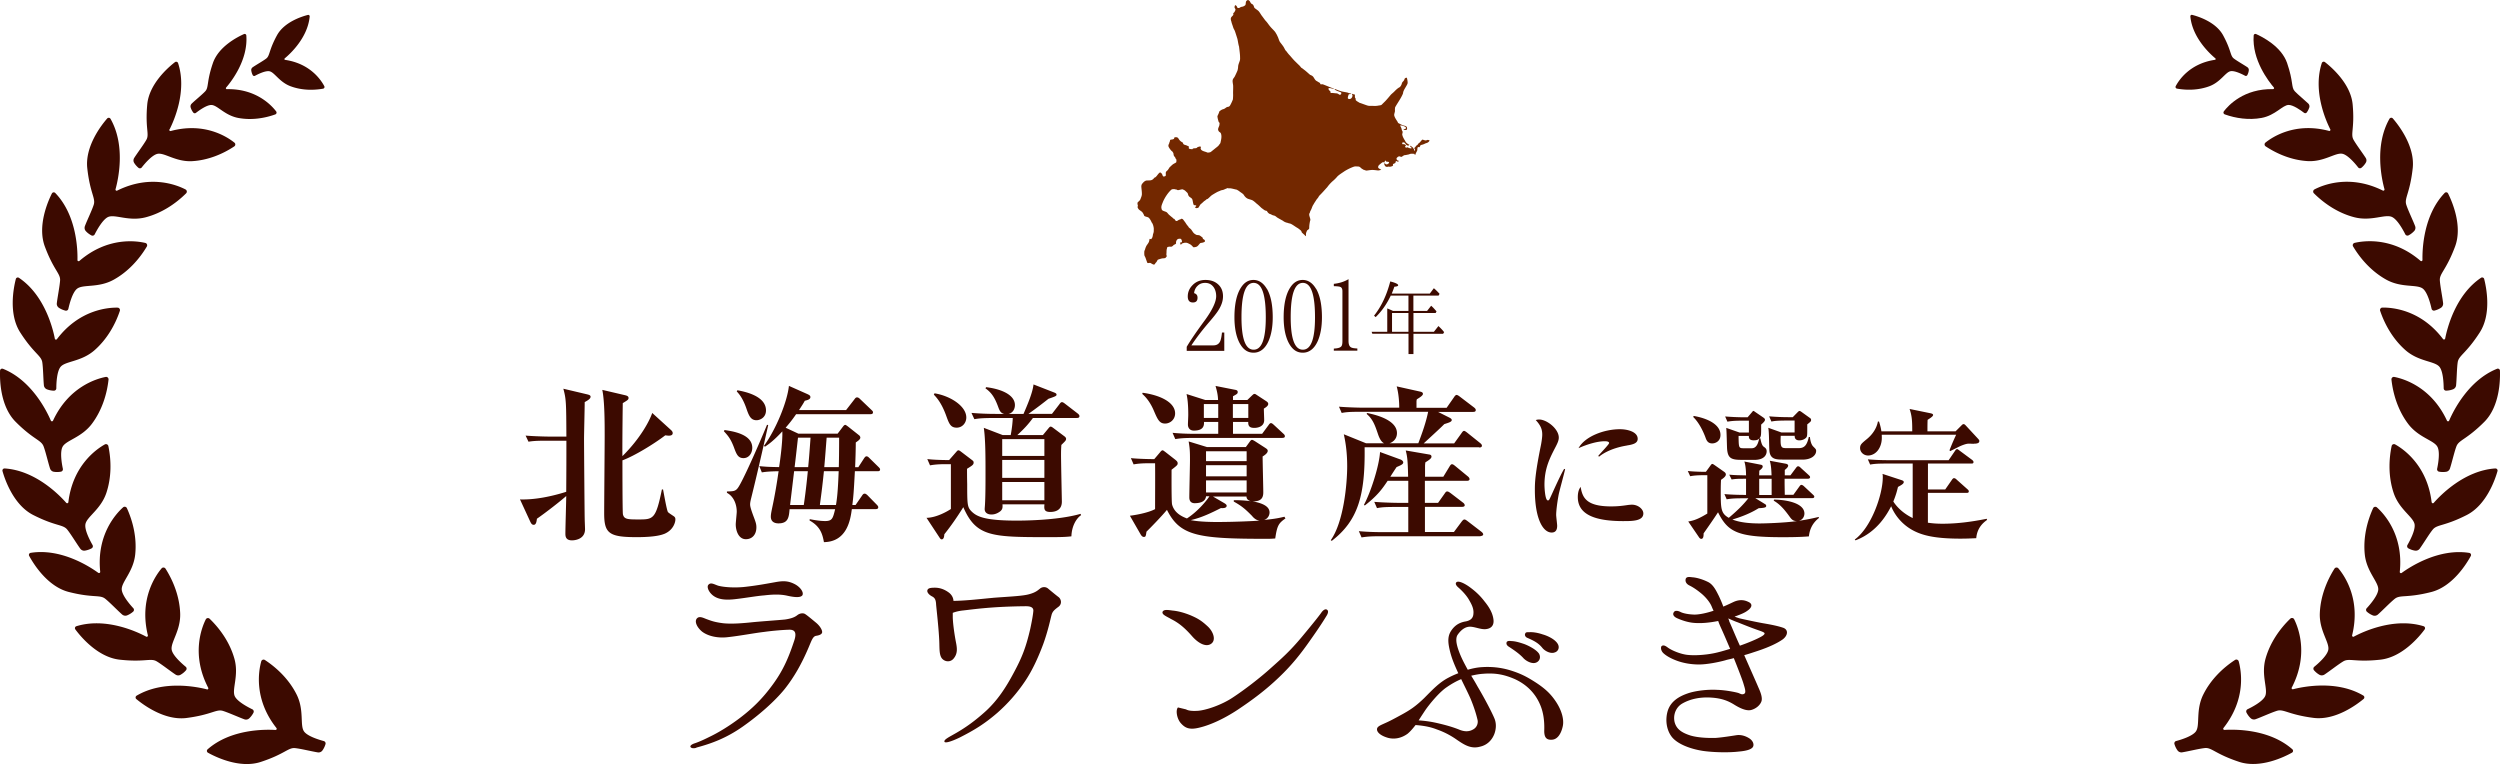 <svg xmlns="http://www.w3.org/2000/svg" width="450.53" height="137.68"><defs><style>.e{fill:#3c0a00}</style></defs><g id="b"><g id="c"><path d="M257.22 25.23c-.1.02-.18.08-.29.07-.18 0-.39-.09-.55-.14-.11 0-.24.19-.47.46-.15.17-.31.2-.41.43 0 .02-.28.21-.29.23-.04.06-.17.23-.21.28-.08.09-.17.1-.19.15 0 0 .09.03.13.09.04.06.07.13.07.18 0 .12-.08.26-.09.24-.02-.02-.04-.16-.09-.28-.05-.11-.14-.18-.14-.26-.09-.11-.35-.35-.56-.42-.08.16.24.29.27.42-.07.15-.52 0-.75-.14-.11.03-.22.14-.39-.01-.06-.05-.06-.21.14-.29 0 0-.16-.18-.35-.26-.1-.04-.16.05-.24.02-.22-.08-.06-.33-.05-.33.02 0 .21-.05.37.06.13.09.13.19.23.3.08.09.27.18.29.19.13.06.26 0 .34-.12-.16-.08-.59-.33-.7-.57-.17-.35-.49-.75-.59-1.27-.02-.1.1-.41.07-.52-.02-.07-.15-.26-.16-.36-.03-.26-.2-.59-.29-.71.03-.09.13-.08.31-.04s.58.17.7.29c.04.05.02.16.03.21.02.06-.16.11-.25.12-.1.01-.18-.04-.18 0 .01.18.53.25.61.08.06-.14.04-.4-.08-.51-.16-.15-.41-.16-.61-.23-.26-.09-.62-.29-.86-.41-.06-.03-.12-.23-.21-.36-.22-.32-.49-.75-.53-1.07-.02-.17.11-.53.13-.67.02-.14-.01-.29 0-.38.02-.15 0-.31.08-.44.44-.78.97-1.48 1.32-2.28.1-.22.07-.33.11-.44.06-.16.13-.34.31-.64.18-.31.38-.62.45-.83.08-.24-.06-.83-.11-1.04-.13-.07-.24.02-.34.08-.13.1-.06.28-.32.54-.12.12-.22.25-.24.35-.06.31-.28.65-.45.74-.32.16-.64.47-.93.77-.12.13-.52.45-.63.58-.32.39-.59.7-.84.98-.17.2-.58.57-.75.76-.16.17-.42.15-.71.21-.44.09-.85.03-1.2.04-.13 0-.32.02-.58-.03-.26-.05-1.39-.5-1.52-.51-.16-.11-.58-.32-.69-.48-.07-.09 0-.18-.05-.32-.03-.06-.1-.11-.11-.19-.03-.14.01-.32-.02-.45-.02-.09-.12-.1-.16-.1-.16 0-.32-.13-.38-.07.04.13.12.17.11.31 0 .21-.15.52-.42.59-.22.06-.38-.04-.4-.1-.06-.17.08-.54.13-.68s.41-.05.47-.14c0-.05-.29-.09-.49-.15-.14-.09-.35-.11-.53-.15-.28-.05-.56-.09-.83-.17-.18-.05-1.05-.38-1.11-.42 0 0-.04.04-.02.11.2.2.89.4 1.16.54.04.02.02.27 0 .28-.09.09-.13.14-.24.13-.19-.02-.26-.24-.65-.26-.27-.02-.55-.06-.76-.07-.09 0-.18.04-.23-.01-.08-.1 0-.23-.11-.32-.18-.14-.35-.35-.28-.49.06-.14.54.01.82.08.13.03.14-.05.14-.05-.43-.11-1.57-.62-1.98-.76-.18-.06-.34.07-.49-.07-.04-.04.04-.15 0-.17-.23-.09-.4-.24-.62-.35-.33-.17-.43-.52-.65-.79-.16-.19-.38-.26-.55-.34-.3-.25-.69-.63-1.07-.91-.18-.13-.34-.28-.51-.36-.09-.1-.23-.31-.41-.47-.23-.21-.49-.48-.72-.7-.29-.28-.68-.75-.93-1.04-.22-.21-.49-.57-.58-.7-.05-.07-.18-.19-.23-.26-.15-.25-.23-.47-.41-.72-.24-.34-.4-.53-.55-.73-.18-.25-.28-.71-.42-.98-.04-.08-.16-.36-.21-.43-.11-.18-.22-.41-.37-.56-.19-.23-.48-.49-.75-.81-.33-.39-.5-.69-.77-.98-.22-.22-.52-.68-.69-.89-.24-.3-.4-.65-.67-.95-.13-.14-.57-.42-.72-.56-.1-.13-.1-.33-.26-.56-.09-.12-.26-.15-.35-.25-.08-.09-.13-.18-.2-.32-.11-.19-.29-.3-.39-.29-.14.02-.33.2-.35.33-.05.29-.03.42-.1.56-.04.08-.28.23-.44.28-.16.05-.34.05-.44.12-.14.1-.22.15-.41.14-.16 0-.18-.11-.21-.19-.07-.17-.23-.33-.32-.31-.06 0-.18.3-.11.48.04.09.13.17.14.26 0 .19-.1.36-.22.54-.05.07-.14.1-.17.17-.03.08.04.22 0 .29-.12.22-.35.31-.43.57-.05.16 0 .42.09.65 0 .07.09.35.11.41.04.11.16.45.19.56.14.44.21.4.36.82.07.19.32.99.39 1.21.1.26.17 1.03.33 1.5.07.64.19 1.45.18 1.91.01.21.02.42-.05.64-.11.34-.28.69-.3 1.06-.01.29-.07.57-.12.72-.1.24-.34.77-.49 1.06-.12.22-.26.32-.34.54-.11.27.02.75.05 1.06.03.6-.03 1.11 0 1.71 0 .18-.02.62-.04.81-.11.3-.29.7-.45.98-.05.11-.14.26-.28.32-.12.06-.26.04-.38.1-.08.05-.44.32-.54.34-.25.05-.49.16-.81.45-.04.28-.24.59-.33.85.02.33.13.69.22 1 .03.09.13.11.16.21.02.07-.02.34-.03.42-.07.25-.17.39-.22.63-.04.18.05.39.19.54.11.06.25.17.29.25.23.54.06 1.17-.06 1.72-.03.15-.17.25-.26.4-.13.21-.47.45-.66.6-.17.14-.39.32-.57.46-.1.09-.2.16-.25.2-.09.06-.23.09-.28.09-.1.02-.27.05-.36.01-.28-.13-.55-.17-.82-.3-.28-.14-.33-.24-.38-.47 0-.04.07-.13.05-.18 0-.03-.04-.12-.12-.13-.13-.01-.24.06-.35.07-.15.02-.21.16-.33.21-.14.06-.35.02-.5.07-.03 0-.11 0-.15.02-.02.01 0 .06-.02.08-.05.03-.06.04-.1.04-.11-.01-.48-.02-.58-.12-.05-.04-.02-.2-.02-.34 0-.08-.13-.08-.19-.12-.07-.04-.31-.15-.39-.16-.08-.03-.26-.06-.37-.16-.09-.09-.1-.23-.15-.3-.1-.06-.19-.1-.28-.17-.15-.1-.29-.25-.38-.38-.07-.11-.13-.23-.24-.32-.14-.13-.45-.09-.57-.06-.09.02-.03.21-.15.28-.15.1-.38.1-.51.13-.04.01-.14.04-.16.08-.03.04.03.12 0 .16-.07.14-.13.29-.15.44-.11.14-.18.42-.13.53.04.09.07.17.14.28.15.24.38.53.49.59.1.06.12.13.19.24.07.08.06.13.08.2.02.12.02.26.09.4.03.08.15.17.21.27.09.15.1.34.23.37 0 .08.02.45-.05.54-.23.16-.48.24-.69.43-.17.15-.39.36-.54.51 0 .07-.22.33-.23.39-.16.18-.37.28-.4.49-.03.14.03.42-.02.57-.03.09-.24.14-.33.15-.18.02-.25-.22-.33-.47a.181.181 0 00-.16-.12c-.04 0-.12-.16-.17-.17-.03 0-.13.1-.17.12-.26.22-.42.56-.69.77-.07.05-.2.07-.24.14-.15.22-.35.35-.56.4-.24.06-.69.02-.85.06-.35.08-.61.42-.81.67 0 .06-.09.22-.08.38.02.47.11.91.1 1.38 0 .09-.01.18-.03.26-.03.11-.09.36-.16.45-.02.14-.11.32-.19.42-.13.17-.32.28-.4.42-.03.06 0 .34.03.42 0 .05.04.1.03.17 0 .07-.07.14-.06.2.03.15.11.27.17.36.13.18.49.37.66.54.07.07.29.4.38.7.29.17.55.18.72.27.25.14.52.66.61.9.24.24.38.86.39 1.2-.02.1 0 .31-.02.5-.03.2-.12.39-.14.51-.03.24-.05.35-.14.57-.06.05-.09.15-.15.22s-.3-.09-.32 0c-.03.15-.04.32-.11.5-.09.22-.27.45-.37.59-.1.14-.27.49-.33.8-.07.08-.14.37-.14.41.01.23-.03.63.1.82.13.19.28.76.45 1.15.06.15.42-.03.58.05.19.1.32.21.56.28.2.05.28-.22.36-.31.25-.2.31-.54.43-.58.17-.06.68-.23.85-.23.09 0 .37-.03.46-.06.08-.08.23-.22.26-.33.02-.08-.05-.15-.06-.23-.01-.16.02-.33.02-.48 0-.11.01-.35.03-.5.03-.07.06-.24.08-.34.02-.13.44-.2.62-.16.19.04.4-.11.55-.3.1-.07.45-.19.44-.3-.04-.28.06-.53.2-.68.14-.15.43-.2.67-.13.14.13.23.43.17.59-.05.13-.16-.07-.23.04-.08.14-.06.4.05.39.11 0 .16-.19.27-.21.25-.07.39-.13.64-.12.23 0 .46.13.71.26.26.11.5.43.63.54.06.06.5-.03.61-.09.08-.04.18-.11.31-.26.12-.14.23-.28.3-.35.06-.07.33-.08.41-.1.17-.05.38-.1.47-.24.02-.13-.06-.23-.08-.26-.06-.08-.25-.13-.3-.25-.03-.07-.03-.15-.09-.22-.16-.09-.37-.3-.54-.36-.13-.05-.36-.04-.49-.07-.18-.07-.45-.25-.56-.38-.15-.18-.27-.39-.42-.59-.09-.12-.33-.29-.43-.38-.06-.15-.2-.29-.32-.44-.11-.13-.31-.48-.42-.61-.13-.15-.25-.38-.38-.46-.08-.04-.19-.09-.26-.03-.11.09-.28.11-.41.17-.15.07-.25.19-.4.21-.18.03-.29-.19-.4-.36-.03-.05-.12-.01-.14-.04-.18-.22-.5-.41-.69-.61-.16-.08-.4-.42-.53-.54-.2-.18-.8-.24-.91-.49-.04-.09-.08-.28-.09-.37-.02-.37.19-.76.31-1.09.29-.67.83-1.54 1.46-2.12.17-.16.6-.16.82-.06.04-.01.08-.01.12 0 .11.06.22.13.32.12.23-.03.51-.14.77-.15.09 0 .34.16.42.19.08.06.16.15.23.21.12.13.25.2.32.37.07.22.07.31.21.49.12.15.49.31.58.51.09.21.13.6.19.8.03.11.05.24.16.28.03.01.26.01.34.06.08.04 0 .14 0 .18-.03.09-.16.02-.21.1.02.09.25.24.37.2.09-.03.23-.04.29-.11.05-.06.24-.42.35-.56.2-.17.37-.31.56-.5.16-.15.45-.29.58-.47.05.01.11 0 .16-.03.29-.22.54-.54.85-.73.3-.18.75-.46 1.07-.6.11-.03.35-.15.45-.19.19-.07.4-.07.58-.16.23-.1.54-.24.77-.29.02 0-.03.09 0 .09.12 0 .25-.04.36-.02.42.05.73.16 1.14.24.12.04.29.18.41.23.25.25.77.47.93.8.2.3.44.51.71.62.15.06.66.19.8.27.27.15.58.44.79.63.26.18.62.55.85.76.19.13.39.3.59.42.13.07.36.07.4.15.05.13.2.32.38.44.09.06.21.08.29.11.14.07.32.19.52.22.24.04.45.21.59.34.34.21.73.42 1.07.61.06.03.11.08.16.12.19.11.43.22.66.25.19.1.47.11.66.21.41.21.77.51 1.17.73.1.05.55.4.62.49.18.25.02.2.24.41.14.13.21.19.36.32.07.06.15.18.22.26.05-.04.08-.17.08-.22-.04-.3.05-.47.16-.74.03-.07.09-.14.16-.17.04-.01.05-.06.09-.08.11-.05.17-.16.17-.27-.01-.34.05-.77.12-1.13.02-.16.1-.23.08-.41-.03-.22-.14-.51-.18-.69a.665.665 0 010-.37c0-.01.12-.23.12-.23-.01-.11.11-.32.16-.4.23-.46.21-.64.49-1.05.13-.25.35-.56.5-.8.09-.16.28-.31.36-.48.04-.09.18-.28.24-.34.44-.42.93-1 1.35-1.45.27-.39.69-.85 1.06-1.16.24-.2.58-.54.77-.78.3-.3.77-.59 1.12-.83.5-.35 1.28-.74 1.85-.93.25-.09.53-.03.9-.03.15.06.29.16.48.35.01.02.25.15.27.17.07.08.21.07.29.12.07.05.24.06.32.1.33-.04.71-.11 1-.12.34-.01.69.05 1.09.09.12.01.66-.1.57-.15-.16-.08-.38-.18-.52-.32-.08-.33.12-.5.3-.64.12-.1.36-.32.53-.38.11-.04.16.07.26.04.08-.03.05-.25.14-.3.04-.02.09-.03.12 0 .04.05.05.12.1.15.16.07.34-.06.51.16-.02.17-.26.32-.41.34-.19.03-.29-.11-.43-.26 0 .09-.06.21-.01.32.07.17.18.36.36.38.14.02.2.01.34-.03.07-.02.23.07.55-.03 0-.02.17-.03.27-.14.09-.1-.04-.22.04-.28.13-.1.31-.14.39-.2.1-.08 0-.19.11-.29.07-.06.11-.06.22-.04.05 0 .04.1.09.1.07 0 .2-.09.25-.12-.09-.11-.29-.08-.37-.21-.05-.07-.09-.29-.05-.33.15-.17.34-.36.58-.3.1.03.22.11.29.08.15-.05.29-.2.48-.28.12-.05.26-.03.4-.07.1-.03.39-.06.52-.12.3-.14.58-.1.93-.07.07 0 .01.19.13.18.05-.02.07-.09.08-.17 0-.05.06-.1.08-.16.03-.11.18-.35.21-.43.08-.25-.03-.46.16-.65.08-.08.16.12.26.01.12-.13.19-.35.2-.36.12-.05.28-.04.62-.19.15-.06.25-.13.41-.17.17-.05.34-.12.49-.3.03-.04.08-.17.09-.22-.1 0-.27-.07-.37-.06z" fill="#732800"/><path class="e" d="M213.86 63.22v-.72c.7-1.19 1.81-2.81 3.3-4.83 1.35-1.87 2.01-3.3 2.01-4.3 0-.58-.14-1.11-.4-1.53-.38-.58-.9-.86-1.59-.86-.54 0-.98.16-1.33.5-.38.34-.6.8-.66 1.35.42.12.62.38.62.82 0 .58-.28.86-.84.86-.62 0-.92-.38-.92-1.09 0-.76.28-1.45.86-2.03.62-.64 1.39-.94 2.33-.94.82 0 1.51.2 2.07.62.74.56 1.09 1.33 1.09 2.33 0 .88-.32 1.77-.97 2.73-.3.44-.78 1.05-1.47 1.85-1.21 1.41-2.31 2.81-3.26 4.26h3.94c.66 0 1.07-.28 1.29-.84.12-.34.22-.84.28-1.47h.42v3.3h-6.76zm14.45-11.18c.7 1.21 1.05 2.92 1.05 5.15 0 1.73-.26 3.12-.74 4.24-.62 1.41-1.55 2.13-2.71 2.13s-1.97-.64-2.61-1.91c-.54-1.11-.84-2.61-.84-4.46 0-2.37.4-4.16 1.17-5.35.6-.94 1.35-1.39 2.25-1.39.98 0 1.79.54 2.41 1.59zm-4.58 5.13c0 3.9.72 5.85 2.19 5.85s2.19-1.95 2.19-5.83c0-4.16-.72-6.21-2.19-6.21s-2.19 2.05-2.19 6.19zm13.45-5.13c.7 1.21 1.05 2.92 1.05 5.15 0 1.73-.26 3.12-.74 4.24-.62 1.41-1.55 2.13-2.71 2.13s-1.97-.64-2.61-1.91c-.54-1.11-.84-2.61-.84-4.46 0-2.37.4-4.16 1.17-5.35.6-.94 1.35-1.39 2.25-1.39.98 0 1.79.54 2.41 1.59zm-4.58 5.13c0 3.9.72 5.85 2.19 5.85s2.19-1.95 2.19-5.83c0-4.16-.72-6.21-2.19-6.21s-2.19 2.05-2.19 6.19zm7.77 6.05v-.4c.78-.04 1.23-.18 1.39-.46.12-.18.16-.48.16-.92v-8.95c0-.42-.12-.68-.38-.78-.16-.08-.56-.12-1.17-.14v-.42c.98-.1 1.87-.38 2.65-.84v11.12c0 .6.14.97.42 1.15.22.14.62.2 1.17.22v.4h-4.24zm13.45-3.08h-6.51l-.13-.35H250v-4.21c.47.19.81.34 1.02.45h2.8v-2.76h-3.19s-.03.05-.05.11c-.71 1.48-1.61 2.74-2.67 3.77l-.29-.26c1.32-1.66 2.29-3.72 2.92-6.17.95.24 1.43.48 1.43.68 0 .15-.23.24-.69.27-.13.4-.29.81-.47 1.24h6.86l.73-.97c.4.34.74.69 1.03 1.02l-.18.31h-4.54v2.76h2.47l.73-.93c.31.26.61.6.97 1.02l-.16.29h-4v3.38h3.69l.81-1.03c.44.4.77.76 1.03 1.1l-.18.29h-5.35v3.66h-.89v-3.66zm0-.35v-3.38h-2.96v3.38h2.96zm-128.34 74.97c-.57.18-.97.04-1.06-.18-.04-.18.13-.4.75-.62.57-.18 1.41-.53 2.55-1.1 1.67-.79 3.65-1.98 5.63-3.48 2.2-1.67 4.09-3.48 5.99-6.12 1.89-2.6 2.86-4.97 3.83-7.92.4-1.32.13-1.94-1.14-1.85-1.14.04-2.82.18-4.4.4-1.58.18-4.31.7-6.34.92-1.94.26-3.7-.18-4.75-.97-.97-.79-1.45-1.89-.92-2.42.48-.48 1.23 0 1.89.22.7.26 1.32.48 2.68.66 1.41.18 3.39.04 5.06-.13 1.67-.18 5.02-.4 6.25-.53 1.19-.18 1.76-.44 2.2-.79.4-.31 1.01-.44 1.41-.18.4.26 1.14.88 1.94 1.54s1.19 1.45 1.1 1.8c-.09.31-.48.48-1.06.57-.62.09-.84.88-1.41 2.2-1.14 2.68-2.51 5.19-4.31 7.44-1.76 2.16-4.58 4.66-7.53 6.73s-5.59 3.04-8.36 3.78zm19.1-27.46c-.35.44-1.41.35-2.77.04-1.41-.31-2.9-.18-4.14-.04-1.23.09-3.17.44-5.06.66-1.8.22-3.04.09-3.96-.53-.92-.62-1.41-1.76-.92-2.11.4-.4 1.01 0 1.67.22 1.1.31 3.26.44 5.19.18 1.94-.22 3.78-.57 5.02-.79 1.41-.26 2.33-.31 3.56.31 1.06.53 1.76 1.54 1.41 2.07zm46.19 2.03c-.75.57-1.1.84-1.28 1.54-.18.66-.62 2.82-1.5 5.24-.92 2.46-1.98 4.75-3.26 6.65a29.325 29.325 0 01-5.02 5.72c-2.25 1.94-4.09 3.08-6.78 4.44-1.45.7-2.6 1.06-2.73.75-.13-.4.84-.84 2.2-1.63 1.58-.92 3.26-2.07 5.33-3.96 2.02-1.89 3.48-4.05 4.97-6.86 1.5-2.77 2.2-4.62 2.95-7.83.35-1.63.53-2.73.57-3.3.04-.66-.57-.84-1.32-.84s-3.43.04-5.98.22c-2.51.18-4.09.4-5.24.53-.92.09-1.5.26-1.98.44v.84c.04 1.32.35 3.3.57 4.44.22 1.1.31 1.98-.31 2.82-.57.84-1.58.79-2.16.18-.57-.62-.48-1.89-.53-3.08-.09-2.33-.48-5.63-.57-6.65-.04-.97-.26-1.28-.79-1.54-.48-.26-.88-.7-.79-1.06s.44-.48 1.36-.48 1.72.31 2.46.84c.62.44.88 1.06.88 1.54 2.29-.04 4.53-.31 7.31-.57 2.95-.22 5.28-.31 6.42-.66 1.1-.31 1.45-.66 1.85-.97.4-.35 1.06-.4 1.5 0 .48.4 1.32 1.1 1.85 1.5.48.35.7 1.23 0 1.76zm20.15 2.15c-1.01-.53-1.54-.79-1.41-1.23.22-.44.88-.35 1.8-.22.97.09 1.98.35 3.21.84 1.23.53 1.94.92 3.04 1.94 1.06.92 1.72 2.6.62 3.26-.88.53-2.16-.09-3.3-1.36-1.5-1.72-2.6-2.55-3.96-3.21zm28.21-.62c-.53.88-1.36 2.2-3.08 4.62-1.54 2.2-3.17 4.31-5.54 6.56-2.38 2.29-4.8 4.09-7.44 5.85-2.6 1.72-5.02 2.77-6.82 3.21-1.85.48-2.64.13-3.43-.75s-.97-2.46-.53-2.86l1.45.35c.44.26 1.19.31 2.07.26 1.5-.09 4.36-1.06 6.38-2.42 2.07-1.36 4.84-3.48 6.87-5.32 2.02-1.8 3.43-3.04 5.59-5.63 2.2-2.64 3.26-4 3.52-4.4.31-.4.66-.62.92-.48.26.13.35.44.04 1.01zm41.4 15.8c.92 1.45 1.36 3.04 1.1 4.22-.26 1.23-.88 2.33-1.89 2.42-1.01.09-1.45-.35-1.45-1.58.04-1.23 0-3.08-.79-4.84-.97-2.2-2.6-3.61-4.49-4.49-1.94-.84-3.52-1.14-5.72-.97-.7.04-1.41.18-2.16.35.35.57.75 1.23 1.14 1.94 1.36 2.29 2.68 4.84 3.08 5.85.4 1.06.18 2.07-.04 2.68-.26.7-.97 1.98-2.64 2.33-1.63.44-2.86-.4-4.09-1.23-1.23-.88-2.51-1.5-3.65-1.89-1.01-.4-2.16-.66-3.83-.79-.48.62-.97 1.19-1.45 1.58-1.1.79-2.38 1.06-3.61.7-1.32-.4-1.89-1.01-1.89-1.5s.53-.7 1.41-1.1c.92-.4 1.8-.88 3.17-1.63 1.36-.75 2.38-1.41 3.92-2.9 1.5-1.5 2.73-2.86 4.49-3.74.48-.26 1.1-.53 1.67-.75-.04-.09-.09-.13-.09-.18-.79-1.72-1.19-2.77-1.5-4.14-.31-1.41-.35-2.46.4-3.48.57-.79 1.28-1.28 2.33-1.5.88-.13 1.54-.48 1.58-1.45.09-.92-.35-1.72-.92-2.68-.62-.97-1.5-1.76-1.8-2.02-.31-.26-.66-.7-.31-.97.4-.26 1.41.22 2.33.88.84.62 1.76 1.36 2.73 2.64.97 1.19 1.45 2.2 1.58 3.21.13 1.01-.35 1.58-1.19 1.72-.88.18-1.89-.31-2.82-.4-.84-.09-1.67.35-2.42 1.41-.57.79-.13 2.29.57 3.92.35.79.75 1.54 1.23 2.42.88-.26 1.8-.44 2.68-.48 2.24-.13 4 .26 5.24.66 1.63.53 2.73 1.06 4.53 2.24 1.63 1.1 2.6 2.02 3.56 3.52zm-17.21-4.27c-.84.35-1.72.84-2.6 1.45-1.32.88-2.99 2.9-3.83 4.09-.35.53-.79 1.19-1.23 1.89 1.32.09 2.42.26 3.7.57 1.32.31 2.51.66 3.52 1.06 1.01.44 1.85.44 2.6 0 .75-.4.92-1.23.79-1.72-.22-.97-.62-2.29-1.28-3.87-.53-1.19-1.1-2.29-1.67-3.48zm11.18-3.83c-.62-.66-1.45-1.28-2.6-2.02-.35-.22-.53-.53-.35-.88.18-.18.53-.18.75-.13.7 0 1.45.22 2.38.53.92.35 2.24 1.06 2.68 1.76.4.75 0 1.45-.66 1.63-.62.18-1.58-.22-2.2-.88zm3.48-1.76c-.66-.84-1.41-1.28-2.73-1.85-.35-.13-.57-.53-.35-.84.09-.22.48-.18.7-.18.66-.04 1.5.09 2.42.4.92.26 2.2.88 2.68 1.67.44.7.09 1.41-.53 1.58-.62.26-1.63-.13-2.2-.79zm25.85-12.58c.22-.35.79-.22 1.23-.18.53.04 1.54.26 2.64.79 1.01.44 1.54 1.54 2.07 2.6.22.48.53 1.14.79 1.89.84-.35 1.54-.7 1.94-.88.62-.26 1.5-.48 2.51 0 1.06.44.57 1.19-.18 1.67-.4.31-1.23.66-2.24 1.01.31.13.62.22.88.31.53.13 3.17.7 4.22.88 1.06.18 2.51.44 3.56.79 1.06.31 1.01 1.36.04 2.11-.92.66-2.46 1.41-4.58 2.11-.79.26-1.58.53-2.38.75.75 1.72 2.24 5.06 2.55 5.81.4.88.75 1.8.57 2.46-.22.7-.92 1.32-1.76 1.58-.79.26-1.85-.13-3.08-.88-1.19-.75-2.33-1.19-4.18-1.32-1.89-.13-3.74.18-5.32 1.1-1.14.7-1.63 2.07-1.32 3.34.35 1.28 1.32 1.89 2.82 2.38 1.45.44 3.43.48 4.62.44 1.19-.09 2.82-.35 3.65-.48.79-.13 1.63.09 2.38.57.79.53.88 1.28.57 1.63-.31.35-1.01.62-2.55.75-1.54.18-4.27.18-6.42-.13-2.24-.35-4.44-1.19-5.5-2.42-1.06-1.28-1.32-3.21-.79-4.88.57-1.67 2.02-2.51 3.52-3.04s3.74-.75 5.33-.66c1.58.04 3.48.44 3.87.57.35.13.7.4 1.1.09.31-.26 0-1.1-.22-1.85-.18-.62-1.06-2.9-1.72-4.53-.57.18-1.14.26-1.54.4-1.28.35-3.3.75-4.75.75s-2.82-.26-3.92-.66-1.94-.88-2.46-1.36c-.48-.44-.53-1.06-.35-1.28.35-.31.79 0 1.14.26.79.57 2.46 1.23 3.65 1.32 1.23.13 3.04 0 4.4-.26 1.01-.18 2.16-.53 3.17-.84-.57-1.32-1.14-2.68-1.67-3.83-.18-.4-.35-.79-.48-1.19-1.72.35-3.12.44-4.31.35-1.23-.09-2.38-.53-3.08-.84-.7-.31-.88-.75-.57-1.14.22-.31.75-.22 1.23.04.48.22 1.32.4 2.42.44.97 0 2.33-.31 3.48-.7-.22-.4-.31-.7-.4-.88-.31-.7-1.06-1.63-1.94-2.33-.66-.53-1.28-.97-1.98-1.32-.75-.35-.84-.92-.66-1.32zm7.7 7.26h-.09c.13.18.18.4.22.57.4.84 1.19 2.82 1.89 4.31 1.63-.57 2.91-1.14 3.43-1.41.44-.22 1.1-.57 1.01-.84-.09-.22-.88-.44-1.72-.75-.88-.31-2.51-.97-3.17-1.23-.4-.13-1.1-.44-1.58-.66zM9.16 75.79c-.71-1.65-3.44-7.26-8.63-9.33a.38.38 0 00-.52.33c-.06 1.58 0 6.42 2.82 9.24 3.21 3.21 4.57 3.23 5.02 4.4.38.99.83 2.97 1.17 4 .1.31.36.54.68.59.31.05.76.08 1.28-.02.24-.04.4-.28.35-.52-.19-.89-.55-2.98-.07-3.93.61-1.23 3.46-1.67 5.35-4.24 1.77-2.39 2.66-5.26 2.95-7.9.03-.3-.23-.54-.52-.48-1.69.33-6.67 1.81-9.48 7.87-.08.17-.32.17-.39 0zm.72-14.77c-.34-1.76-1.82-7.83-6.46-10.95a.37.37 0 00-.57.22c-.39 1.53-1.36 6.28.8 9.63 2.46 3.82 3.78 4.13 3.97 5.37.16 1.04.18 3.08.29 4.15.03.32.24.6.54.72.3.12.72.23 1.25.25.25 0 .45-.19.45-.43 0-.91.09-3.03.76-3.86.86-1.07 3.73-.9 6.13-3.01 2.23-1.96 3.72-4.58 4.56-7.09a.443.443 0 00-.41-.58c-1.72-.03-6.9.36-10.93 5.68-.11.15-.35.1-.38-.09zm4.08-14.17c.04-1.8-.12-8.04-4-12.07a.378.378 0 00-.61.09c-.71 1.41-2.66 5.85-1.26 9.58 1.59 4.25 2.82 4.83 2.74 6.08-.07 1.05-.47 3.05-.59 4.12-.04.32.11.64.38.82.27.18.66.38 1.17.51.24.06.48-.09.53-.33.2-.89.73-2.94 1.56-3.61 1.07-.86 3.84-.09 6.62-1.64 2.6-1.44 4.6-3.69 5.96-5.97.15-.25.01-.59-.27-.65-1.67-.39-6.82-1.11-11.88 3.24a.22.22 0 01-.36-.17zm6.86-12.75c.48-1.73 1.86-7.82-.9-12.68a.371.371 0 00-.61-.06c-1.04 1.19-4.02 5.01-3.58 8.97.5 4.51 1.54 5.38 1.16 6.57-.32 1.01-1.21 2.83-1.59 3.85-.11.3-.06.65.16.89.21.24.54.53 1.01.78.22.12.49.03.6-.19.41-.81 1.44-2.67 2.4-3.12 1.25-.57 3.74.86 6.82.04 2.87-.76 5.37-2.44 7.25-4.31.21-.21.16-.56-.11-.7-1.52-.79-6.34-2.76-12.31.21a.213.213 0 01-.3-.25zm9.74-10.78c.77-1.52 3.19-6.92 1.53-11.95a.361.361 0 00-.56-.17c-1.19.92-4.67 3.91-5 7.67-.38 4.29.43 5.29-.15 6.32-.49.87-1.65 2.41-2.2 3.28-.16.26-.17.59-.02.85.15.26.41.6.79.92.18.15.45.12.59-.06.53-.68 1.83-2.21 2.81-2.45 1.26-.3 3.32 1.49 6.33 1.31 2.81-.17 5.45-1.27 7.54-2.66.23-.16.25-.49.03-.67-1.27-1.02-5.37-3.75-11.48-2.1a.206.206 0 01-.24-.29zm10.19-7.54c.93-1.08 3.98-4.97 3.64-9.39a.3.3 0 00-.42-.25c-1.15.51-4.57 2.23-5.6 5.22-1.17 3.4-.71 4.38-1.39 5.1-.57.61-1.82 1.62-2.44 2.22-.18.18-.26.44-.18.69.07.24.21.57.46.9.12.16.34.19.49.07.57-.44 1.93-1.43 2.78-1.42 1.09.01 2.39 1.88 4.87 2.34 2.31.43 4.67.07 6.65-.64.22-.08.3-.35.16-.54-.82-1.08-3.61-4.12-8.89-4.01-.15 0-.23-.17-.13-.28zm10.55-5.25c.96-.79 4.15-3.7 4.51-7.56a.262.262 0 00-.32-.28c-1.06.27-4.26 1.26-5.58 3.68-1.5 2.76-1.25 3.67-1.94 4.19-.58.44-1.81 1.13-2.43 1.56-.19.13-.29.35-.26.57.03.22.1.52.26.84.08.15.26.21.41.13.55-.3 1.87-.95 2.6-.82.93.17 1.79 1.97 3.86 2.72 1.93.71 4.01.74 5.82.42.2-.04.31-.26.22-.44-.55-1.05-2.5-4.08-7.07-4.75a.146.146 0 01-.07-.26zM11.94 90.62c-1.18-1.35-5.52-5.84-11.1-6.2a.379.379 0 00-.39.48c.43 1.52 1.99 6.11 5.54 7.91 4.05 2.06 5.35 1.66 6.13 2.63.66.82 1.71 2.56 2.35 3.44.19.26.51.4.83.35.31-.05.74-.16 1.21-.41.22-.12.29-.39.17-.6-.45-.79-1.45-2.67-1.29-3.72.2-1.36 2.77-2.66 3.78-5.68.94-2.82.9-5.83.36-8.43a.44.44 0 00-.64-.3c-1.5.84-5.78 3.79-6.57 10.41-.02.18-.25.26-.37.12zm5.78 12.62c-1.45-1.06-6.67-4.49-12.19-3.61a.37.37 0 00-.27.55c.75 1.39 3.28 5.52 7.14 6.5 4.4 1.12 5.58.44 6.56 1.22.83.66 2.23 2.12 3.05 2.84.24.21.59.28.89.16.3-.12.69-.32 1.09-.67.19-.16.2-.45.03-.63-.62-.67-2-2.28-2.08-3.34-.1-1.37 2.11-3.2 2.43-6.38.3-2.96-.4-5.88-1.5-8.3a.436.436 0 00-.69-.15c-1.28 1.15-4.81 4.97-4.12 11.6.02.18-.19.31-.34.2zm8.62 11.49c-1.58-.85-7.23-3.52-12.57-1.88a.37.37 0 00-.19.58c.94 1.27 4.02 5.01 7.98 5.45 4.51.5 5.59-.34 6.67.3.91.54 2.5 1.79 3.41 2.39.27.18.62.2.9.03.28-.16.64-.41.98-.81.16-.19.14-.47-.05-.63-.7-.58-2.3-1.98-2.52-3.02-.29-1.34 1.65-3.47 1.52-6.65-.12-2.97-1.22-5.77-2.64-8.01a.441.441 0 00-.71-.05c-1.11 1.31-4.07 5.58-2.47 12.06.04.18-.14.33-.31.24zm10.94 9.5c-1.74-.45-7.85-1.71-12.66 1.14-.22.13-.25.45-.05.61 1.21 1.01 5.09 3.92 9.04 3.41 4.5-.58 5.35-1.64 6.55-1.28 1.01.31 2.86 1.15 3.88 1.52.31.11.65.04.88-.18.23-.22.52-.55.76-1.02.11-.22.02-.49-.2-.6-.82-.4-2.7-1.39-3.16-2.34-.6-1.23.79-3.76-.09-6.82-.81-2.86-2.54-5.32-4.45-7.16a.437.437 0 00-.7.12c-.77 1.54-2.64 6.39.44 12.31.09.16-.06.35-.24.31zm12.36 7.32c-1.79-.11-8.03-.21-12.23 3.49-.19.17-.16.48.07.61 1.38.77 5.73 2.9 9.51 1.66 4.31-1.41 4.95-2.62 6.19-2.49 1.05.11 3.02.6 4.09.77.32.05.64-.08.83-.34.19-.26.41-.64.56-1.15a.442.442 0 00-.31-.55c-.88-.24-2.91-.86-3.54-1.71-.82-1.1.07-3.84-1.36-6.69-1.33-2.66-3.49-4.75-5.71-6.21a.435.435 0 00-.66.25c-.46 1.65-1.4 6.77 2.74 12.01.12.15 0 .36-.18.35zm391.73-55.76c.71-1.65 3.44-7.26 8.63-9.33.24-.1.51.08.52.33.06 1.58 0 6.42-2.82 9.24-3.21 3.21-4.57 3.23-5.02 4.4-.38.99-.83 2.97-1.17 4-.1.31-.36.54-.68.59-.31.05-.76.08-1.28-.02a.438.438 0 01-.35-.52c.19-.89.55-2.98.07-3.93-.61-1.23-3.46-1.67-5.35-4.24-1.77-2.39-2.66-5.26-2.95-7.9-.03-.3.23-.54.52-.48 1.69.33 6.67 1.81 9.48 7.87.08.17.32.17.39 0z"/><path class="e" d="M440.27 61.11c-4.02-5.33-9.21-5.71-10.93-5.68-.3 0-.5.3-.41.58.85 2.51 2.33 5.13 4.56 7.09 2.39 2.1 5.27 1.94 6.13 3.01.67.83.75 2.95.76 3.86 0 .25.21.44.45.43a3.7 3.7 0 001.25-.25c.3-.12.51-.4.54-.72.11-1.08.13-3.11.29-4.15.19-1.24 1.51-1.55 3.97-5.37 2.16-3.35 1.19-8.09.8-9.63a.376.376 0 00-.57-.22c-4.64 3.12-6.12 9.19-6.46 10.95-.04.18-.27.24-.38.09z"/><path class="e" d="M436.21 47.01c-5.06-4.35-10.21-3.63-11.88-3.24-.29.07-.43.4-.27.65 1.36 2.28 3.36 4.52 5.96 5.97 2.79 1.55 5.56.78 6.62 1.64.83.67 1.36 2.73 1.56 3.61.05.24.3.39.53.33.51-.13.91-.33 1.17-.51.27-.18.41-.5.38-.82-.12-1.08-.53-3.07-.59-4.12-.08-1.25 1.15-1.83 2.74-6.08 1.4-3.73-.55-8.16-1.26-9.58a.378.378 0 00-.61-.09c-3.87 4.03-4.04 10.27-4 12.07 0 .19-.21.29-.36.17z"/><path class="e" d="M429.41 34.34c-5.98-2.97-10.79-1-12.31-.21-.26.14-.32.49-.11.7 1.88 1.87 4.37 3.56 7.25 4.31 3.08.81 5.58-.62 6.82-.04.97.44 1.99 2.31 2.4 3.12.11.22.38.3.6.19.47-.25.79-.55 1.01-.78a.85.85 0 00.16-.89c-.38-1.01-1.27-2.84-1.59-3.85-.38-1.19.66-2.06 1.16-6.57.44-3.96-2.55-7.78-3.58-8.97a.376.376 0 00-.61.06c-2.76 4.86-1.38 10.95-.9 12.68.05.18-.14.33-.3.25z"/><path class="e" d="M419.74 23.6c-6.11-1.64-10.21 1.08-11.48 2.1-.22.18-.2.52.03.67 2.1 1.39 4.73 2.49 7.54 2.66 3.02.18 5.07-1.61 6.33-1.31.98.23 2.28 1.77 2.81 2.45.14.18.41.21.59.06.39-.32.64-.66.79-.92.16-.26.15-.59-.02-.85-.55-.87-1.71-2.4-2.2-3.28-.58-1.04.23-2.04-.15-6.32-.33-3.76-3.82-6.75-5-7.67a.363.363 0 00-.56.17c-1.66 5.04.76 10.44 1.53 11.95.08.16-.07.33-.24.29z"/><path class="e" d="M409.65 16.06c-5.29-.11-8.07 2.93-8.89 4.01-.14.19-.06.46.16.54 1.98.71 4.34 1.07 6.65.64 2.48-.46 3.79-2.33 4.87-2.34.84 0 2.21.98 2.78 1.42.15.12.38.09.49-.07.25-.34.38-.66.46-.9.07-.25 0-.51-.18-.69-.62-.6-1.87-1.61-2.44-2.22-.68-.72-.22-1.7-1.39-5.1-1.03-2.98-4.45-4.71-5.6-5.22-.19-.08-.4.05-.42.25-.33 4.42 2.72 8.31 3.64 9.39.1.11.01.28-.13.28z"/><path class="e" d="M399.16 10.78c-4.57.68-6.52 3.7-7.07 4.75-.1.18.02.4.22.44 1.81.32 3.89.29 5.82-.42 2.07-.76 2.92-2.56 3.86-2.72.72-.13 2.04.52 2.6.82.15.08.34.02.41-.13.17-.33.24-.63.26-.84a.595.595 0 00-.26-.57c-.62-.42-1.84-1.11-2.43-1.56-.69-.52-.44-1.43-1.94-4.19-1.32-2.42-4.52-3.41-5.58-3.68-.17-.04-.34.1-.32.28.36 3.85 3.55 6.76 4.51 7.56.1.08.05.24-.07.26zm39.05 79.72c-.79-6.63-5.07-9.57-6.57-10.41-.26-.14-.58 0-.64.3-.54 2.6-.58 5.61.36 8.43 1.01 3.02 3.57 4.33 3.78 5.68.16 1.05-.84 2.93-1.29 3.72a.44.44 0 00.17.6c.46.25.89.37 1.21.41.32.05.64-.09.83-.35.64-.88 1.68-2.62 2.35-3.44.79-.97 2.09-.57 6.13-2.63 3.55-1.81 5.11-6.39 5.54-7.91a.382.382 0 00-.39-.48c-5.58.36-9.92 4.85-11.1 6.2a.21.21 0 01-.37-.12z"/><path class="e" d="M432.47 103.04c.69-6.64-2.84-10.46-4.12-11.6a.436.436 0 00-.69.15c-1.1 2.42-1.8 5.34-1.5 8.3.32 3.17 2.53 5.01 2.43 6.38-.08 1.06-1.46 2.67-2.08 3.34-.17.18-.15.46.03.63.4.35.79.55 1.09.67.3.12.64.05.89-.16.81-.71 2.22-2.18 3.05-2.84.98-.78 2.16-.1 6.56-1.22 3.86-.98 6.39-5.11 7.14-6.5a.379.379 0 00-.27-.55c-5.52-.88-10.74 2.55-12.19 3.61a.215.215 0 01-.34-.2z"/><path class="e" d="M423.88 114.49c1.6-6.48-1.37-10.75-2.47-12.06a.441.441 0 00-.71.05c-1.42 2.24-2.52 5.04-2.64 8.01-.13 3.19 1.81 5.31 1.52 6.65-.22 1.04-1.82 2.45-2.52 3.02-.19.16-.21.44-.05.63.35.4.71.66.98.81.28.16.63.14.9-.03.9-.59 2.5-1.85 3.41-2.39 1.08-.63 2.15.2 6.67-.3 3.96-.44 7.04-4.17 7.98-5.45.15-.21.06-.51-.19-.58-5.35-1.64-10.99 1.03-12.57 1.88-.16.09-.35-.06-.31-.24z"/><path class="e" d="M413 123.92c3.08-5.92 1.21-10.77.44-12.31a.442.442 0 00-.7-.12c-1.91 1.84-3.64 4.31-4.45 7.16-.87 3.07.51 5.59-.09 6.82-.46.96-2.34 1.95-3.16 2.34-.22.11-.31.38-.2.6.24.47.53.81.76 1.02.24.22.58.29.88.18 1.02-.36 2.86-1.21 3.88-1.52 1.2-.36 2.05.7 6.55 1.28 3.95.51 7.82-2.4 9.04-3.41.2-.17.17-.48-.05-.61-4.81-2.85-10.92-1.59-12.66-1.14-.18.05-.33-.14-.24-.31z"/><path class="e" d="M400.7 131.19c4.14-5.24 3.2-10.35 2.74-12.01a.437.437 0 00-.66-.25c-2.22 1.45-4.38 3.55-5.71 6.21-1.43 2.85-.54 5.59-1.36 6.69-.63.85-2.67 1.48-3.54 1.71-.24.06-.38.31-.31.55.15.51.37.89.56 1.15.19.26.51.39.83.34 1.07-.17 3.04-.66 4.09-.77 1.25-.13 1.88 1.07 6.19 2.49 3.78 1.24 8.13-.89 9.51-1.66.23-.13.26-.44.07-.61-4.19-3.7-10.43-3.6-12.23-3.49-.19.01-.3-.2-.18-.35zM105.37 72.46c0 1.07-.12 5.7-.12 6.65 0 1.37.09 13.09.12 14.37 0 .3.06 1.62.06 1.89 0 1.92-2.04 2.01-2.35 2.01-1.13 0-1.19-.73-1.19-1.22 0-1.07.15-5.8.15-6.77-.95.85-3.6 2.93-5.28 4.09-.06.43-.12 1.1-.58 1.1-.34 0-.49-.3-.64-.61L93.71 90c2.71.09 5.73-.55 8.33-1.37.03-4.73.03-5.25.03-9.21h-3.54c-1.86 0-2.53.06-3.29.18l-.52-1.1c1.86.15 4.03.18 4.36.18h2.99c-.03-6.04-.03-6.74-.55-8.63l4.27 1.01c.37.09.64.18.64.43 0 .34-.4.61-1.07.98zm14.31 23.76c-1.43.58-4.18.58-5.03.58-4.94 0-5.77-.73-5.77-4.3 0-2.23.09-12.02.09-14 0-2.14 0-6.22-.43-8.24l4.06.95c.24.06.67.15.67.49 0 .31-.09.37-1.04.95-.06 4.03-.09 9.12-.06 9.55 3.35-3.32 4.94-6.5 5.37-7.78l3.42 3.11c.15.15.27.31.27.52 0 .46-.55.46-.7.46-.21 0-.37-.03-.64-.06-2.04 1.56-5.58 3.72-7.72 4.51 0 1.13 0 9.39.09 9.73.21.88.82.92 2.75.92 2.71 0 3.17 0 4.27-5.4h.21c.15.76.67 3.75.88 4.06.12.18 1.04.73 1.16.85.21.21.18.43.18.55 0 .27-.24 1.83-2.04 2.56zm14.31-13.66c-1.01 0-1.28-.73-1.74-1.98-.61-1.59-1.1-2.1-1.8-2.87l.12-.21c1.46.21 5 .73 5 3.2 0 .85-.52 1.86-1.59 1.86zm1.4 7.14c-.06.24-.21.82-.21 1.19 0 .27.06.67.58 2.07.43 1.13.55 1.49.55 2.07 0 1.34-.79 2.14-1.89 2.14-1.34 0-1.83-1.56-1.83-2.68 0-.34.18-1.95.18-2.29 0-1.13-.43-2.68-1.77-3.39v-.24c1.1-.03 1.52-.03 1.95-.61.82-1.04 3.81-7.84 5.28-11.41l.21.06c-1.74 7.75-2.47 10.74-3.05 13.09zm.95-13.97c-1.07 0-1.4-.85-1.86-2.2-.61-1.71-1.22-2.47-1.71-2.99l.12-.21c1.31.24 5.15 1.01 5.15 3.63 0 1.31-1.1 1.77-1.71 1.77zm21.78 9.18h-4.06c-.21 3.9-.27 4.61-.46 6.1h.58l1.16-1.68c.12-.18.24-.37.49-.37.18 0 .43.21.55.34l1.62 1.65c.15.15.27.3.27.46 0 .3-.27.34-.46.34h-4.3c-.24 1.8-.82 5.89-5.03 5.95-.27-1.49-.67-2.84-2.59-3.9l.03-.24c.76.15 1.86.34 2.78.34 1.28 0 1.4-.49 1.8-2.14h-8.21c-.12 1.46-.24 2.56-2.01 2.56-.49 0-1.37-.15-1.37-1.22 0-.4.09-.85.27-1.71.46-2.14.82-4.3 1.13-6.47-1.37.03-2.04.06-3.02.21l-.46-1.13c1.13.12 1.77.15 3.57.18.15-.95.67-4.61.58-6.44-1.52 1.65-2.5 2.35-3.11 2.75l-.21-.12c2.23-3.08 4.21-7.99 4.51-10.83l3.35 1.49c.24.12.52.24.52.52 0 .43-.52.55-1.01.67-.24.46-.52.88-1.04 1.68h8.48l1.49-1.92c.15-.21.27-.37.49-.37.18 0 .37.12.55.31l2.01 1.92c.18.18.31.27.31.46 0 .34-.31.34-.49.34h-13.36c-.76 1.1-1.19 1.62-1.89 2.44l2.29 1.07h7.08l1.04-1.37c.09-.09.18-.21.34-.21.12 0 .27.15.46.27l2.01 1.59c.09.06.24.24.24.43 0 .34-.49.64-.82.88 0 1.07-.06 3.36-.12 4.45h.58l1.01-1.56c.12-.18.27-.4.46-.4.21 0 .4.18.55.34l1.59 1.56c.18.18.31.3.31.49 0 .3-.31.3-.46.3zm-15.01 0l-.73 6.1h2.47c.12-.82.4-2.71.73-6.1h-2.47zm.7-6.04c-.12.98-.27 2.5-.61 5.31h2.44c.12-1.13.24-2.65.43-5.31h-2.26zm4.67 6.04c-.31 3.05-.58 4.97-.73 6.1h2.9c.31-1.77.4-3.93.49-6.1h-2.65zm.49-6.04c-.06.76-.34 4.48-.43 5.31h2.62c.03-.7.06-2.99.06-5.31h-2.26zm44.15 17.78c-.82.09-1.43.15-3.78.15-10.58 0-13.39 0-15.74-5.4-1.07 1.71-2.17 3.32-3.42 4.88-.03.34-.06.92-.49.92-.15 0-.24-.12-.37-.31l-2.35-3.57c1.83-.03 3.84-1.22 4.39-1.59v-8.08h-.95c-1.71 0-2.41.15-2.81.21l-.49-1.13c1.22.15 2.99.18 3.93.18l1.28-1.46c.18-.21.27-.3.4-.3.09 0 .18.03.46.24l2.01 1.53c.18.15.27.21.27.46 0 .37-.3.55-1.19 1.1 0 1.8.03 2.62.03 2.75 0 3.72.03 4.15.76 4.91.95.95 2.38 1.68 8.17 1.68.82 0 7.29 0 11.5-1.22l.09.24c-.82.55-1.68 1.92-1.74 3.81zm-20.71-19.58c-1.1 0-1.37-.7-1.89-2.14-.85-2.35-1.74-3.29-2.23-3.81l.12-.24c2.75.43 5.73 2.26 5.73 4.36 0 .95-.7 1.83-1.74 1.83zm21.63-1.74h-7.9c-.85 1.16-1.62 1.98-2.81 3.08h4.61l.98-1.19c.18-.21.27-.34.43-.34.12 0 .31.12.46.24l2.04 1.53c.15.12.27.27.27.4 0 .3-.06.37-.85 1.13-.03.52-.06.88-.06 1.77 0 1.34.15 8.24.15 8.45 0 1.56-1.19 1.86-2.1 1.86-1.16 0-1.1-.61-1.04-1.37h-7.56c.03.58.03.88-.4 1.25-.24.18-.79.58-1.59.58-.61 0-1.22-.27-1.22-.98 0-.12.06-.76.06-.92.09-1.62.09-4.06.09-5.55 0-2.71 0-6.13-.31-8.17l3.42 1.31h1.43c.21-1.1.34-2.2.37-3.08h-3.63c-2.13 0-2.71.12-3.29.21l-.52-1.13c1.46.12 2.9.18 4.36.18h1.52c-.55-.15-.76-.43-1.04-1.19-.7-1.95-1.34-2.71-2.32-3.42l.12-.21c2.78.34 5.19 1.4 5.19 3.23 0 .58-.27 1.37-1.13 1.59h2.68c.67-1.56 1.65-3.81 1.8-5.31l3.75 1.46c.21.09.4.18.4.37 0 .24-.15.31-1.46.76-.88.7-1.89 1.49-3.6 2.71h4.24l1.34-1.74c.12-.18.27-.37.46-.37.15 0 .34.12.58.31l2.26 1.74c.12.09.31.27.31.46 0 .34-.31.34-.49.34zm-5.83 3.81h-7.6v3.02h7.6v-3.02zm0 3.75h-7.6v3.23h7.6v-3.23zm0 3.97h-7.6v3.29h7.6v-3.29zm41.61 10.18c-.79.06-.88.06-1.89.06-12.17 0-15.31-.58-17.63-5.22-.92 1.13-3.05 3.32-3.69 3.93-.12.85-.15.95-.49.95-.21 0-.4-.18-.55-.43l-1.95-3.39c.82-.09 3.23-.49 4.54-1.19 0-2.32.03-6.13 0-8.27h-.79c-1.74 0-2.41.09-3.08.21l-.49-1.13c1.49.15 3.48.18 4.21.18l1.01-1.19c.24-.31.37-.4.49-.4s.24.12.46.27l1.83 1.43c.21.18.43.34.43.64s-.12.4-1.1 1.16c0 .95-.03 5.76.09 6.25.4 1.59 1.89 2.23 2.68 2.53 2.17-1.4 3.78-3.54 4.06-4h-.61c-.12.85-.82 1.25-2.07 1.25-.52 0-.95-.27-.95-1.04 0-1.07.12-5.8.12-6.77 0-1.56-.03-2.01-.24-3.32l3.29 1.01h7.02l.67-.92c.18-.27.3-.37.43-.37.15 0 .27.09.49.21L228 80.7c.21.15.46.27.46.55 0 .4-.55.79-.92 1.01 0 1.04.12 5.55.12 6.47 0 1.07-.46 1.65-1.92 1.62 1.65.3 3.05.85 3.05 2.01 0 .34-.18 1.07-.98 1.34 2.17-.21 2.9-.4 3.66-.58l.18.31c-1.19.85-1.49 1.22-1.83 3.57zm-19.86-20.71c-1.01 0-1.34-.73-2.01-2.29-.49-1.16-1.16-2.23-2.1-3.05l.06-.21c3.2.43 5.86 1.74 5.86 3.72 0 1.13-.92 1.83-1.8 1.83zm21.11 2.59h-15.98c-1.86 0-2.53.09-3.29.21l-.49-1.13c1.89.18 3.51.18 4.33.18h3.9v-2.14h-2.56c0 .49.06 1.56-1.83 1.56-.82 0-1.07-.61-1.07-1.07 0-.27.06-1.49.06-1.74 0-2.2-.18-3.14-.31-3.78l3.36 1.07h2.32c-.03-.98-.24-1.77-.46-2.53l3.39.67c.37.06.61.12.61.43s-.15.37-.85.76v.67h2.59l.85-.82c.18-.15.27-.27.43-.27s.27.09.4.18l1.68 1.1c.18.12.4.27.4.52 0 .37-.46.64-.79.85 0 .34.06 1.77.06 2.07 0 1.28-1.37 1.4-1.74 1.4-.58 0-1.19-.09-1.13-1.07h-2.75v2.14h5.25l1.13-1.53c.15-.21.27-.4.46-.4s.37.18.55.34l1.65 1.53c.18.15.31.3.31.49 0 .27-.24.3-.46.3zm-5.37 14.12c-1.07-1.07-1.71-1.74-3.36-2.65v-.24c.79-.03 1.95.03 3.11.18-.46-.09-.82-.4-.82-.85h-6.04l2.04 1.19c.15.09.43.27.43.46 0 .46-.64.46-1.04.43-1.62.82-3.42 1.71-5.43 2.17 1.62.34 4.15.34 4.79.34.43 0 3.48 0 7.63-.24-.43-.06-.79-.21-1.31-.76zm-6.16-20.22h-2.59v2.5h2.59v-2.5zm5.12 8.51h-7.32v1.77h7.32v-1.77zm0 2.5h-7.32v2.01h7.32v-2.01zm0 2.75h-7.32v2.17h7.32v-2.17zm.3-13.76h-2.78v2.5h2.78v-2.5zm41.61 7.78h-20.65c.12 8.63-1.16 13.21-5.92 16.87l-.18-.12c2.35-3.32 2.96-10.22 2.96-13.33 0-1.95-.18-3.87-.61-5.76l4 1.62h3.26c-.46-.21-.82-.79-1.13-1.74-.46-1.34-.85-2.56-1.98-3.51v-.21c1.07.21 5.43 1.1 5.43 3.63 0 1.22-.95 1.71-1.34 1.83h5.19c.73-1.95 1.37-3.72 1.77-5.67h-12.26c-1.89 0-2.56.06-3.32.21l-.49-1.13c1.86.15 4 .18 4.36.18h6.5c0-.79-.06-2.38-.46-3.84l4.27.95c.24.06.46.15.46.4 0 .3-.55.64-1.1.98-.03.12-.06.27-.06.4v1.13h5.43l1.34-1.92c.15-.24.31-.4.46-.4.12 0 .34.12.58.31l2.56 1.95c.15.12.31.27.31.46 0 .24-.15.34-.46.34h-6.34l1.95.98c.3.15.52.27.52.49 0 .34-.61.49-1.34.73-.7.7-1.01.98-3.72 3.48h5.49l1.34-1.86c.18-.27.3-.4.46-.4.12 0 .34.15.58.34l2.32 1.86c.21.18.31.3.31.49 0 .21-.24.31-.46.31zm.24 16.04h-18.15c-1.86 0-2.53.09-3.29.21l-.49-1.13c1.86.18 4 .18 4.33.18h4.58v-4.54h-2.35c-1.86 0-2.53.06-3.29.21l-.49-1.13c1.86.15 4 .18 4.33.18h1.8v-3.97h-3.72c-.92 1.37-1.77 2.62-4.12 4.45l-.15-.12c1.22-2.26 2.75-6.99 2.9-9.52l3.75 1.37c.18.09.43.27.43.49 0 .31-.27.46-1.19.85-.12.15-1.01 1.53-1.13 1.74h3.2c-.06-3.17-.18-3.72-.43-4.73l4.24.73c.24.03.4.15.4.37 0 .24-.15.46-1.1 1.04-.06.43-.06.49-.06.98v1.62h3.29l1.13-1.86c.15-.24.27-.4.43-.4.18 0 .34.12.61.34l2.26 1.86c.15.12.3.3.3.49s-.18.3-.46.3h-7.59v3.97h2.38l1.19-1.68c.18-.27.27-.37.46-.37.15 0 .27.06.61.3l2.23 1.71c.18.12.31.31.31.49s-.21.27-.46.27h-6.71v4.54h5.22l1.43-1.92c.18-.21.3-.34.46-.34s.3.09.58.3l2.5 1.92c.15.12.31.3.31.46 0 .21-.27.3-.46.3zm14.09-7.55c-.33 1.76-.46 3.14-.46 3.7 0 .31.18 1.68.18 1.96 0 .56-.15 1.22-.99 1.22-1.56 0-3.03-2.45-3.03-7.7 0-1.2.03-2.88 1.1-8.08.13-.69.23-1.43.23-1.86 0-.82-.18-1.56-1.17-2.63.18-.05.33-.1.61-.1 1.38 0 3.54 1.68 3.54 3.26 0 .41-.13.82-.54 1.61-1.1 2.12-2.04 3.93-2.04 6.91 0 .43.1 2.8.61 2.8.23 0 .23-.05.79-1.27 1.45-3.21 1.81-3.82 2.14-4.41l.18.05c-.15.74-1.02 3.88-1.15 4.54zm11.63 4.82c-5.15 0-8.19-1.2-8.19-4.33 0-1.15.36-1.61.51-1.84.31 1.84.92 3.52 5.46 3.52 1.22 0 2.06-.1 3.11-.26.28-.03.56-.05.66-.05 1.15 0 2.07.82 2.07 1.58 0 1.38-2.01 1.38-3.62 1.38zm.66-13.62c-3.14.51-4.69 1.73-5.02 2.01l-.15-.13c.28-.38 1.96-2.09 1.96-2.32 0-.33-.59-.33-.82-.33-1.17 0-2.96.46-4.69 1.25 1.12-2.09 4.56-3.42 7.47-3.42 1.33 0 3.19.46 3.19 1.73 0 .76-.74 1.02-1.94 1.2zm32.82 16.37c-1.68.15-3.9.15-4.77.15-8.06 0-9.84-.89-11.63-4.49-.79 1.22-1.79 2.65-2.6 3.8 0 .48-.03.99-.43.99-.15 0-.31-.13-.43-.33l-1.91-2.8c1.25-.18 2.24-.71 3.44-1.43v-6.91h-.74c-1.45 0-2.04.13-2.35.18l-.43-.94c1.15.13 2.63.15 3.26.15l.89-1.22c.08-.1.15-.2.28-.2.1 0 .15.05.36.18l1.71 1.2c.15.1.36.26.36.51 0 .36-.46.69-.87.97-.03.54-.05 1.02-.05 2.01 0 3.14 0 4.03 1.45 4.84 1.56-1.33 2.58-2.32 3.52-3.52h-1.15c-1.56 0-2.12.08-2.75.18l-.41-.94c1.43.13 3.01.15 3.9.15v-2.91c-1.38 0-1.79 0-2.6.13l-.43-.87c1.02.1 1.73.1 3.03.13 0-.43-.03-1.71-.31-2.5l2.88.56c.18.03.43.08.43.33s-.23.46-.61.76l-.03.84h2.24c-.03-.54-.05-1.81-.33-2.63l2.91.54c.15.03.41.13.41.33 0 .25-.23.48-.61.79v.97h1.02l.97-1.3c.2-.28.31-.33.41-.33.18 0 .36.15.48.28l1.43 1.3c.15.15.25.23.25.38 0 .23-.23.28-.38.28h-4.21v.89c0 .31.03 1.73.03 2.01h1.55l1.07-1.48c.13-.18.23-.31.38-.31s.36.15.46.25l1.61 1.5c.15.15.25.23.25.36 0 .26-.23.28-.41.28h-10.22l1.71 1.05c.15.1.25.15.25.33 0 .2 0 .38-1.35.43-.61.38-2.07 1.25-4.74 2.04 1.38.56 3.26.71 4.92.71.87 0 4.44-.1 6.76-.43-.74.03-1.02-.31-1.4-.84-.71-.97-1.58-2.12-2.83-2.83l.05-.2c2.29.03 5.48.64 5.48 2.52 0 .2-.08 1.07-1.02 1.3 1.38-.18 2.58-.46 3.59-.69l.05.18c-1.43 1.12-1.71 2.45-1.81 3.29zm-17.44-16.75c-.82 0-1.05-.56-1.25-1.15-.18-.46-.92-2.4-2.19-3.62l.1-.18c2.24.38 4.82 1.43 4.82 3.42 0 1.17-.94 1.53-1.48 1.53zm7.57 2.96h-2.35c-1.84 0-2.42-.33-2.55-1.99-.03-.54-.08-3.19-.15-3.77l2.4.84h1.68v-2.14h-1.12c-1.76 0-2.24.1-2.75.18l-.41-.94c1.2.1 2.42.15 3.62.15h.43l.79-.92c.08-.1.18-.23.25-.23s.2.1.31.18l1.45.99c.18.13.33.23.33.43 0 .28-.41.61-.69.87v.87c0 1.15-.05 1.3-.31 1.61h.18c.03.23.2 1.22.56 1.48.38.28.56.41.56.87 0 .41-.23 1.53-2.24 1.53zm-.13-3.52c-.79 0-.87-.46-.84-.79h-1.86c.03 2.19.03 2.22.99 2.22h1.38c.82 0 1.15-.79 1.35-1.76-.18.2-.36.33-1.02.33zm3.26 6.94h-2.24v2.91h2.24v-2.91zm5.51-3.47h-3.39c-1.2 0-2.29 0-2.5-1.4-.1-.61-.05-3.67-.23-4.33l2.35.84h2.4v-2.14h-1.43c-1.76 0-2.27.08-2.75.18l-.41-.94c1.2.1 2.4.15 3.62.15h.64l.92-.94c.05-.05.18-.18.31-.18.08 0 .15.05.31.15l1.56 1.12c.13.1.2.15.2.36 0 .23-.05.28-.69.79v.92c0 1.2 0 1.35-.38 1.63-.43.33-.97.33-1.04.33-.66 0-.87-.38-.84-.82h-2.52c-.1 2.12.08 2.22 1.05 2.22h2.17c1.02 0 1.5-.48 1.84-2.01h.2c.05.48.18 1.27.56 1.68.51.51.56.56.56.84 0 .76-.82 1.56-2.47 1.56zm31.35 14.17c-.76.03-1.53.08-2.83.08-4.69 0-6.91-.61-8.54-1.48-2.37-1.27-3.52-3.26-3.95-4.36-.64 1.22-2.42 4.64-6.43 6.15l-.13-.15c2.98-2.17 5.05-8.08 5.05-11.24 0-.25 0-.33-.05-.59l3.42 1.12c.23.08.41.15.41.36 0 .31-.48.56-1.04.87-.15.61-.33 1.38-.84 2.63.31.48 1.3 1.91 3.49 2.98v-9.82h-4.92c-1.76 0-2.27.1-2.75.18l-.41-.94c1.2.1 2.42.15 3.62.15h10.94l1.15-1.68c.15-.23.25-.31.38-.31.1 0 .13.03.46.28l2.24 1.66c.1.08.25.23.25.38 0 .28-.23.28-.38.28h-7.83v4.67h3.11l1.2-1.73c.18-.26.28-.31.38-.31.18 0 .36.13.48.26l1.94 1.73c.15.13.25.23.25.38 0 .28-.23.28-.38.28h-6.99v5.38c.74.1 1.45.18 2.63.18 2.68 0 5.33-.36 7.96-.89l.08.2c-.59.43-1.79 1.33-1.96 3.31zm-.43-17.01c-.13 0-.71-.03-.84-.03-.25 0-.59.03-1.4.36-.33.13-1.71.84-2.01.99l-.13-.15c.25-.64.66-1.66 1.2-2.8h-13.41c.03.59.05 1.2-.23 1.96-.54 1.45-1.63 1.78-2.22 1.78-.84 0-1.45-.64-1.45-1.33 0-.61.23-.82 1.22-1.63s1.76-1.91 1.99-3.16h.2c.25.74.36 1.3.43 1.76h5.56c0-1.73-.03-2.73-.48-4.03l3.7.76c.2.05.54.1.54.33 0 .25-.59.61-.99.87-.03.59-.03 1.43-.03 2.07h5.07l1.05-1.05c.15-.15.25-.25.41-.25.13 0 .25.13.33.2l2.29 2.47c.15.18.2.23.2.38 0 .28-.2.48-.99.48z"/></g></g></svg>